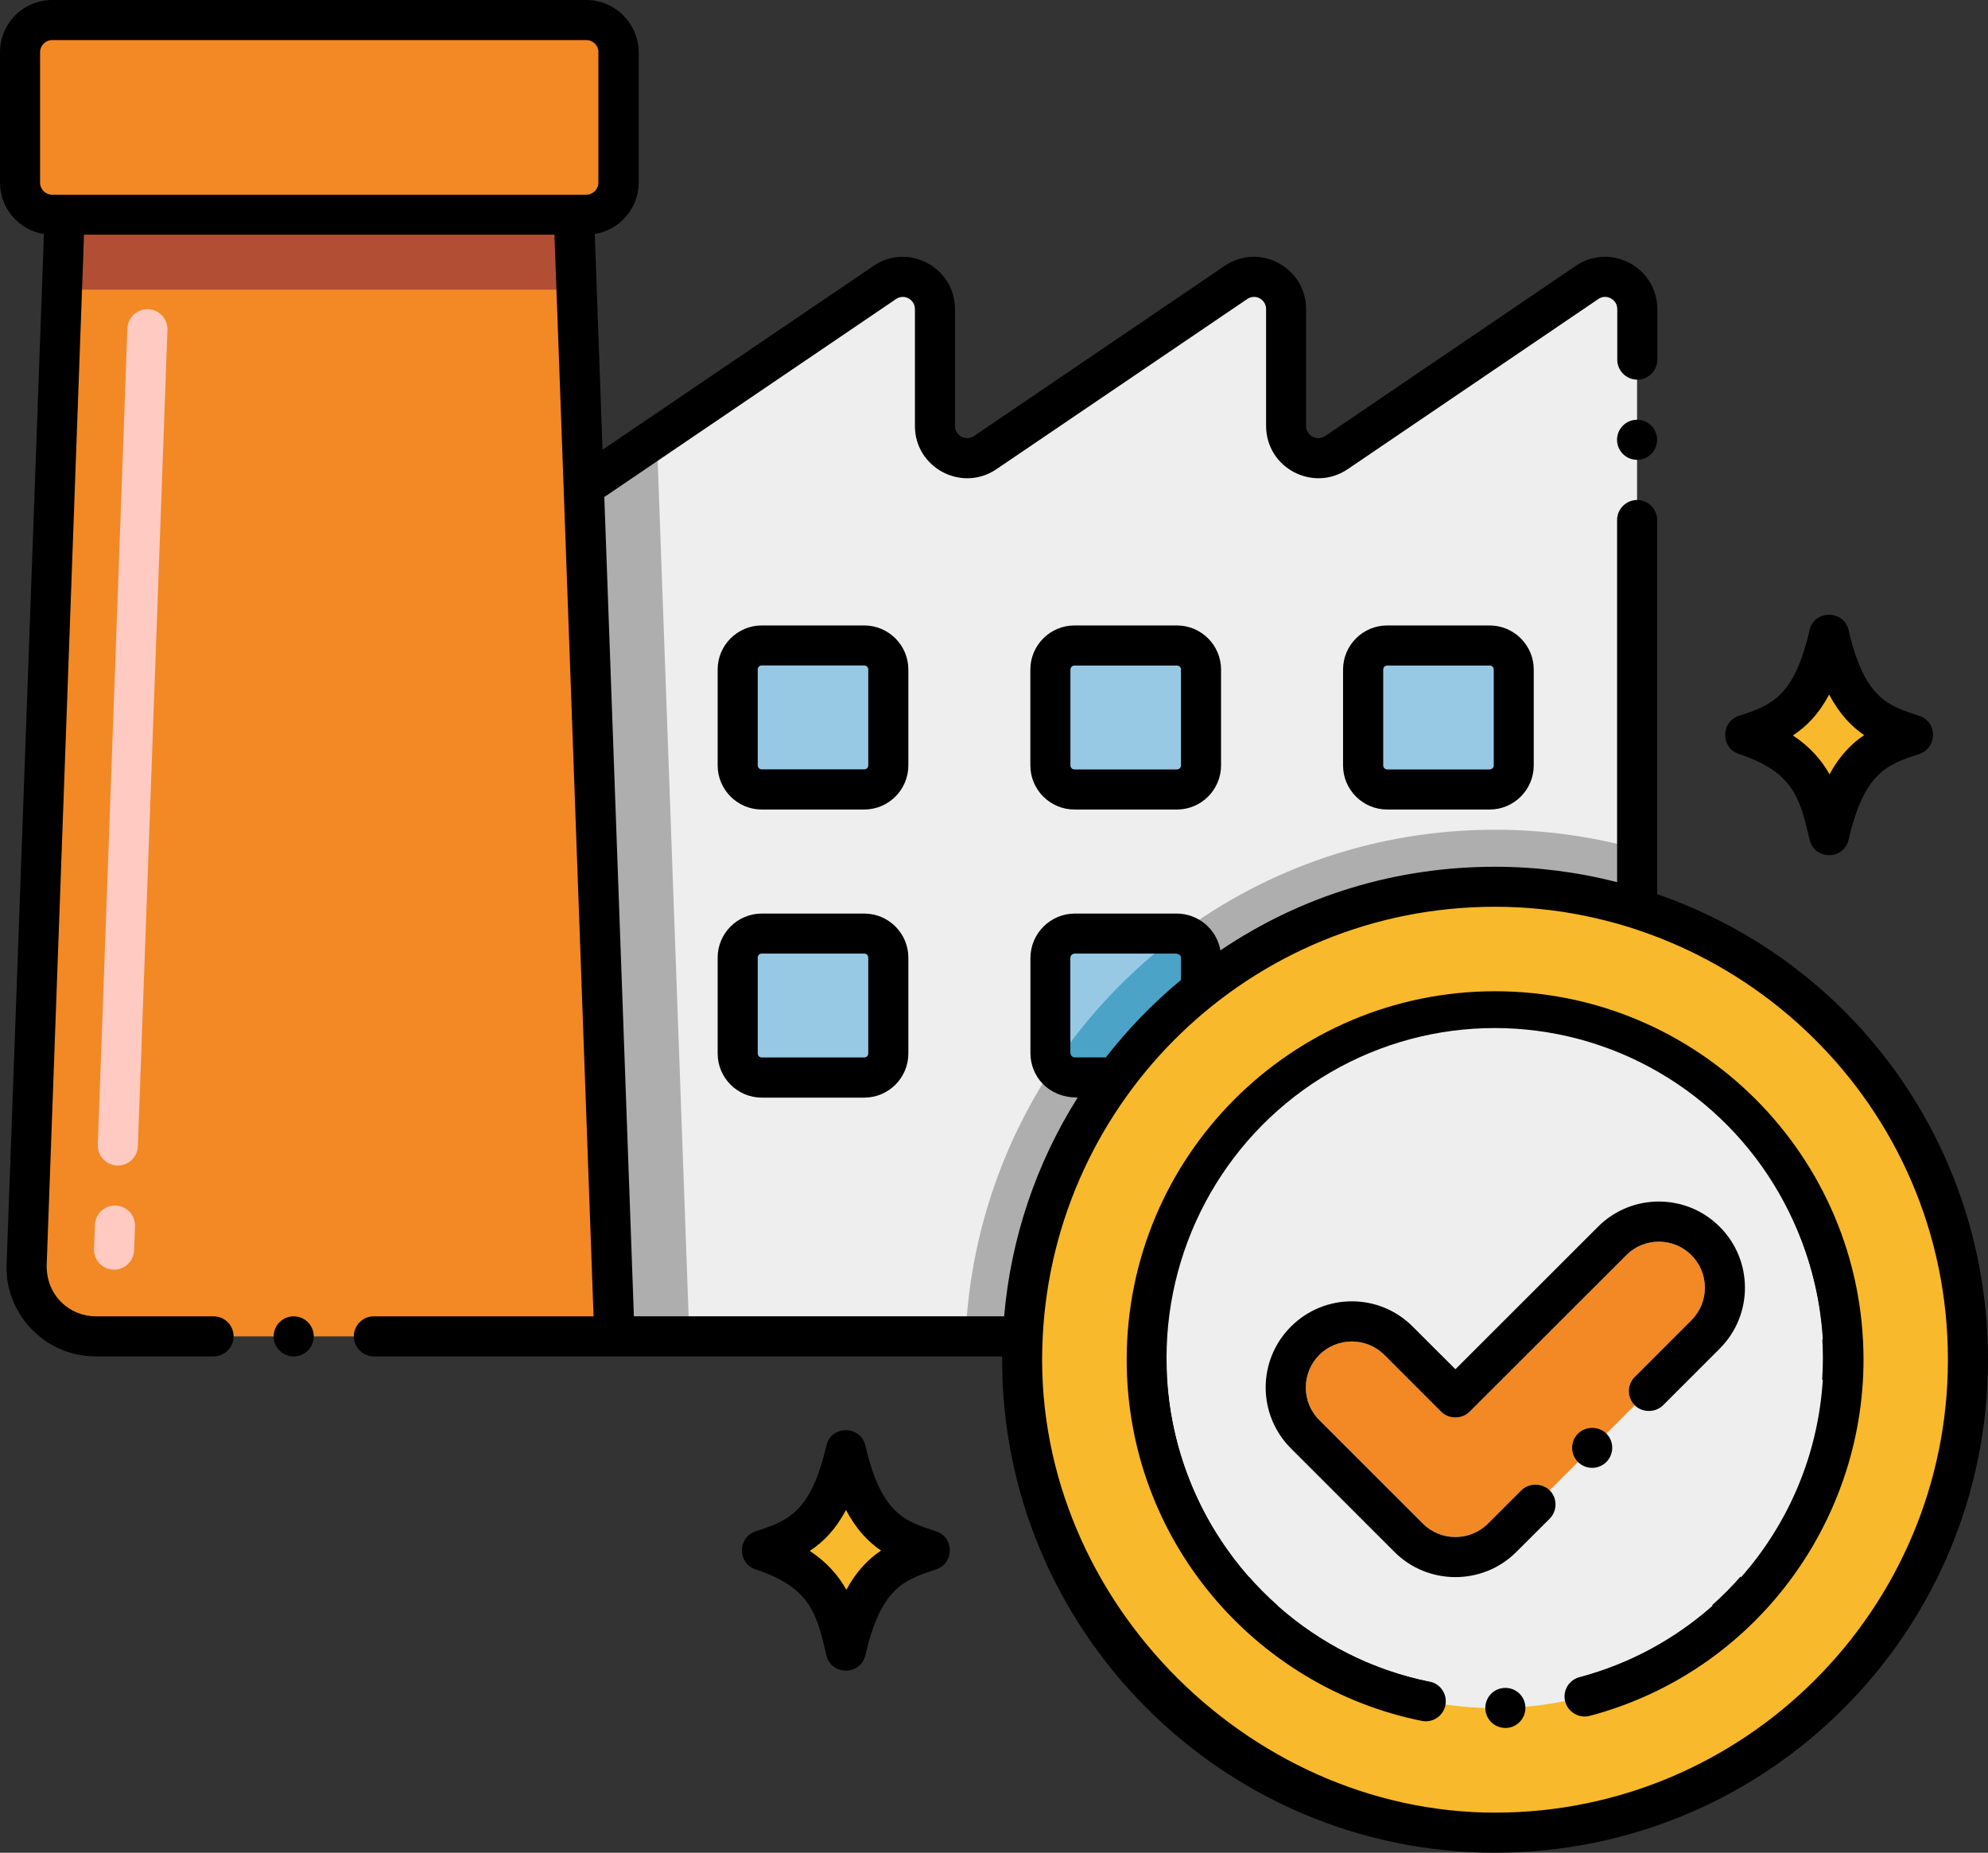 <?xml version="1.0" encoding="UTF-8"?>
<svg xmlns="http://www.w3.org/2000/svg" id="Layer_2" data-name="Layer 2" viewBox="0 0 248.01 231.11">
  <rect x="0" y="0" width="248.01" height="231.11" fill="#333333" stroke="none"/>
  <defs>
    <style>
      .cls-1 {
        fill: #4ba4c7;
      }

      .cls-2 {
        fill: #fff;
      }

      .cls-3 {
        fill: #b14e34;
      }

      .cls-4 {
        fill: #f28925;
      }

      .cls-5 {
        fill: #f8b92c;
      }

      .cls-6 {
        fill: #eee;
      }

      .cls-7 {
        fill: #ffcac2;
      }

      .cls-8 {
        fill: #97c9e5;
      }

      .cls-9 {
        fill: #aeaeae;
      }
    </style>
  </defs>
  <g id="Layer_1-2" data-name="Layer 1">
    <g>
      <path class="cls-4" d="M76.65,166.7H11.94c-4.89,0-8.8-4.05-8.61-8.93L7.74,36.12l.33-9.35h63.51l.33,9.35.89,24.58,3.83,105.99Z"></path>
      <path class="cls-7" d="M14.14,158.38c-1.38-.05-2.46-1.21-2.41-2.59l.11-3c.05-1.38,1.21-2.45,2.59-2.41,1.38.05,2.46,1.21,2.41,2.59l-.11,3c-.05,1.36-1.19,2.45-2.59,2.41ZM14.7,145.39s-.06,0-.09,0c-1.38-.05-2.46-1.21-2.41-2.59l3.69-101.82c.05-1.38,1.23-2.45,2.59-2.41,1.38.05,2.46,1.21,2.41,2.59l-3.69,101.82c-.05,1.35-1.16,2.41-2.5,2.41Z"></path>
      <polygon class="cls-3" points="71.91 36.13 7.73 36.13 8.07 26.78 71.58 26.78 71.91 36.13"></polygon>
      <path class="cls-6" d="M204.23,38.55v74.78c-5.6-1.77-11.54-2.72-17.72-2.72-13.86,0-26.61,4.78-36.68,12.79-4.01,3.18-7.6,6.89-10.67,11.01-6.77,9.09-11,20.22-11.57,32.3h-50.94l-3.83-105.99,9.13-6.19,28.42-19.29c2.65-1.8,6.25.1,6.25,3.32v14.61c0,3.2,3.59,5.12,6.27,3.32l31.3-21.24c2.65-1.81,6.25.1,6.25,3.32v14.61c0,3.2,3.6,5.12,6.27,3.32l31.29-21.24c2.65-1.8,6.25.1,6.25,3.32Z"></path>
      <path class="cls-9" d="M134.08,134.41h5.08c-6.77,9.09-11,20.22-11.57,32.3h-7.13c.54-12.44,4.53-24.01,11.03-33.76.54.88,1.5,1.46,2.6,1.46Z"></path>
      <path class="cls-9" d="M204.23,105.9v7.44c-5.6-1.77-11.54-2.72-17.72-2.72-13.86,0-26.61,4.78-36.68,12.79v-3.9c0-1.56-1.18-2.86-2.7-3.02,10.98-8.16,24.58-12.99,39.38-12.99,6.12,0,12.06.83,17.72,2.4Z"></path>
      <polygon class="cls-9" points="86 166.71 76.64 166.71 72.81 60.71 81.94 54.52 86 166.71"></polygon>
      <path class="cls-4" d="M77.15,6.51v16.27c0,2.22-1.79,4.01-4.01,4.01H6.51c-2.22,0-4.01-1.79-4.01-4.01V6.51c0-2.22,1.79-4.01,4.01-4.01h66.64c2.22,0,4.01,1.79,4.01,4.01Z"></path>
      <path class="cls-8" d="M107.82,98.47h-12.79c-1.66,0-3-1.34-3-3v-11.96c0-1.66,1.34-3,3-3h12.79c1.66,0,3,1.34,3,3v11.96c0,1.66-1.34,3-3,3Z"></path>
      <path class="cls-8" d="M146.83,98.47h-12.79c-1.66,0-3-1.34-3-3v-11.96c0-1.66,1.34-3,3-3h12.79c1.66,0,3,1.34,3,3v11.96c0,1.66-1.34,3-3,3Z"></path>
      <path class="cls-8" d="M185.85,98.47h-12.79c-1.66,0-3-1.34-3-3v-11.96c0-1.66,1.34-3,3-3h12.79c1.66,0,3,1.34,3,3v11.96c0,1.66-1.34,3-3,3Z"></path>
      <path class="cls-8" d="M107.82,134.41h-12.79c-1.66,0-3-1.34-3-3v-11.96c0-1.66,1.34-3,3-3h12.79c1.66,0,3,1.34,3,3v11.96c0,1.66-1.34,3-3,3Z"></path>
      <path class="cls-8" d="M149.83,119.51v3.9c-4.01,3.18-7.6,6.89-10.67,11.01h-5.08c-1.1,0-2.07-.58-2.6-1.46-.29-.46-.45-1.01-.45-1.59v-11.85c0-1.68,1.37-3.05,3.05-3.05h12.69c.12,0,.23,0,.36.03,1.52.16,2.7,1.47,2.7,3.02Z"></path>
      <path class="cls-1" d="M149.83,119.51v3.9c-4.01,3.18-7.6,6.89-10.67,11.01h-5.08c-1.1,0-2.07-.58-2.6-1.46,4.23-6.35,9.54-11.92,15.65-16.46,1.52.16,2.7,1.47,2.7,3.02Z"></path>
      <path class="cls-5" d="M245.51,169.61c0,32.58-26.42,59-59,59s-60.68-28.58-58.93-61.91c.58-12.07,4.8-23.2,11.57-32.3,3.07-4.12,6.66-7.82,10.67-11.01,10.07-8,22.82-12.79,36.68-12.79,6.17,0,12.12.95,17.72,2.72,23.93,7.52,41.28,29.86,41.28,56.28Z"></path>
      <circle class="cls-6" cx="186.51" cy="169.61" r="43.46"></circle>
      <g>
        <path d="M225.75,104.74c-1.18-5.07-1.95-8.42-8.82-10.69-2.28-.75-2.28-4,0-4.75,3.99-1.32,6.87-2.27,8.82-10.69.6-2.57,4.27-2.57,4.87,0,2,8.62,5,9.43,8.82,10.69,2.28.75,2.28,3.99,0,4.75-3.99,1.32-6.87,2.27-8.82,10.69-.6,2.58-4.27,2.58-4.87,0Z"></path>
        <path class="cls-5" d="M232.56,91.7c-1.63,1.1-3.09,2.61-4.32,4.89-.99-1.76-2.41-3.42-4.57-4.85,1.72-1.13,3.24-2.69,4.52-5.1,1.3,2.45,2.81,4,4.37,5.06Z"></path>
      </g>
      <g>
        <path d="M103.09,206.46c-1.18-5.07-1.95-8.42-8.82-10.69-2.28-.75-2.28-3.99,0-4.75,3.99-1.32,6.87-2.27,8.82-10.69.6-2.57,4.27-2.57,4.87,0,2,8.62,5,9.43,8.82,10.69,2.28.75,2.28,3.99,0,4.75-3.99,1.32-6.87,2.27-8.82,10.69-.6,2.58-4.27,2.58-4.87,0Z"></path>
        <path class="cls-5" d="M109.91,193.42c-1.63,1.1-3.09,2.61-4.32,4.89-.99-1.76-2.41-3.42-4.57-4.85,1.72-1.13,3.24-2.69,4.52-5.1,1.3,2.45,2.81,4,4.37,5.06Z"></path>
      </g>
      <circle cx="204.23" cy="54.86" r="2.5"></circle>
      <path d="M0,6.51v16.27c0,3.24,2.38,5.92,5.48,6.42L.83,157.61c-.33,6.07,4.62,11.59,11.11,11.59h14.7c1.38,0,2.5-1.12,2.5-2.5s-1.12-2.5-2.5-2.5h-14.7c-3.2,0-6.12-2.52-6.12-6.28l4.41-121.71.25-6.94h58.69l1.14,31.43s3.74,103.35,3.74,103.5h-27.41c-1.38,0-2.5,1.12-2.5,2.5s1.12,2.5,2.5,2.5c6.76,0,70.11,0,78.38,0-.24,34.04,27.41,61.91,61.49,61.91s61.5-27.59,61.5-61.5c0-26.38-16.51-49.49-41.27-58.07v-46.67c0-1.38-1.13-2.5-2.5-2.5s-2.5,1.12-2.5,2.5v45.17c-4.94-1.26-10.05-1.92-15.22-1.92-12.39,0-24.14,3.59-34.27,10.43-.47-2.67-2.78-4.59-5.46-4.59h-12.69c-3.06,0-5.55,2.49-5.55,5.55v11.85c0,2.86,2.16,5.55,5.89,5.55-5.19,8.24-8.33,17.56-9.17,27.29h-46.19l-3.69-102.2,36.4-24.7c1.05-.7,2.34.1,2.35,1.24v14.61c0,5.18,5.82,8.31,10.15,5.39l31.31-21.24c1.03-.69,2.34.06,2.35,1.24v14.61c.03,5.26,5.88,8.27,10.16,5.39l31.29-21.24c1.02-.7,2.36.08,2.36,1.24v6.32c0,1.38,1.12,2.5,2.5,2.5s2.5-1.12,2.5-2.5v-6.32c-.03-5.22-5.84-8.3-10.17-5.38l-31.28,21.24c-1.07.68-2.36-.11-2.37-1.25v-14.61c-.02-5.22-5.87-8.3-10.15-5.38l-31.29,21.24c-1.06.68-2.36-.1-2.36-1.25v-14.61c-.03-5.27-5.93-8.28-10.15-5.38l-33.82,22.94-.97-26.91c3.1-.5,5.48-3.18,5.48-6.42V6.51C79.65,2.92,76.73,0,73.14,0H6.51C2.92,0,0,2.92,0,6.51ZM243.01,169.61c0,31.15-25.35,56.5-56.5,56.5s-58.09-27.41-56.43-59.29c1.43-29.67,25.92-53.71,56.43-53.71s56.5,24.74,56.5,56.5ZM133.53,131.35v-11.85c0-.3.25-.55.55-.55h12.64c.36.06.61.18.61.55v2.74c-3.46,2.87-6.6,6.1-9.37,9.66h-3.87c-.31,0-.55-.26-.55-.55ZM74.65,6.51v16.27c0,.83-.68,1.51-1.51,1.51H6.51c-.83,0-1.51-.67-1.51-1.51V6.51c0-.83.68-1.51,1.51-1.51h66.64c.83,0,1.51.68,1.51,1.51Z"></path>
      <path d="M113.32,83.52c0-3.03-2.47-5.5-5.5-5.5h-12.79c-3.03,0-5.5,2.47-5.5,5.5v11.96c0,3.03,2.47,5.5,5.5,5.5h12.79c3.03,0,5.5-2.47,5.5-5.5v-11.96ZM108.32,95.47c0,.28-.22.5-.5.5h-12.79c-.28,0-.5-.22-.5-.5v-11.96c0-.28.22-.5.5-.5h12.79c.28,0,.5.22.5.5v11.96Z"></path>
      <path d="M134.04,78.02c-3.03,0-5.5,2.47-5.5,5.5v11.96c0,3.03,2.47,5.5,5.5,5.5h12.79c3.03,0,5.5-2.47,5.5-5.5v-11.96c0-3.03-2.47-5.5-5.5-5.5h-12.79ZM147.33,83.52v11.96c0,.28-.23.5-.5.5h-12.79c-.27,0-.5-.22-.5-.5v-11.96c0-.28.23-.5.5-.5h12.79c.28,0,.5.22.5.5Z"></path>
      <path d="M173.05,78.02c-3.03,0-5.5,2.47-5.5,5.5v11.96c0,3.03,2.47,5.5,5.5,5.5h12.79c3.03,0,5.5-2.47,5.5-5.5v-11.96c0-3.03-2.47-5.5-5.5-5.5h-12.79ZM186.35,83.52v11.96c0,.28-.23.5-.5.5h-12.79c-.27,0-.5-.22-.5-.5v-11.96c0-.28.23-.5.5-.5h12.79c.28,0,.5.22.5.5Z"></path>
      <path d="M107.82,113.96h-12.79c-3.03,0-5.5,2.47-5.5,5.5v11.96c0,3.03,2.47,5.5,5.5,5.5h12.79c3.03,0,5.5-2.47,5.5-5.5v-11.96c0-3.03-2.47-5.5-5.5-5.5ZM108.32,131.41c0,.28-.22.5-.5.5h-12.79c-.28,0-.5-.22-.5-.5v-11.96c0-.28.22-.5.5-.5h12.79c.28,0,.5.22.5.5v11.96Z"></path>
      <circle cx="36.64" cy="166.7" r="2.5"></circle>
      <path d="M159.37,138.93c6.88-6.1,15.47-9.66,24.64-10.21v5.34c0,1.38,1.12,2.5,2.5,2.5s2.5-1.12,2.5-2.5v-5.34c9.16.55,17.76,4.11,24.64,10.21l-3.77,3.77c-.98.98-.98,2.56,0,3.54.98.98,2.56.98,3.54,0l3.77-3.77c6.1,6.87,9.66,15.47,10.21,24.64h-5.34c-1.38,0-2.5,1.12-2.5,2.5s1.12,2.5,2.5,2.5h5.34c-.57,9.32-4.27,17.93-10.2,24.64l-3.78-3.78c-.98-.98-2.56-.98-3.54,0-.98.98-.98,2.56,0,3.54l3.78,3.78c-4.66,4.13-10.3,7.24-16.62,8.92-1.35.36-2.13,1.75-1.77,3.06.34,1.3,1.74,2.12,3.05,1.77,20.44-5.41,34.15-23.98,34.16-44.42,0-25.37-20.57-45.97-45.96-45.97-25.36,0-45.96,20.57-45.96,45.97,0,22.34,15.92,40.83,36.82,45.05,1.45.27,2.69-.69,2.94-1.96.27-1.35-.6-2.66-1.94-2.94h-.01c-7.24-1.46-13.73-4.82-18.98-9.49l3.77-3.77c.98-.98.98-2.56,0-3.54-.98-.98-2.56-.98-3.54,0l-3.76,3.76c-5.92-6.7-9.65-15.31-10.21-24.63h5.33c1.38,0,2.5-1.12,2.5-2.5s-1.12-2.5-2.5-2.5h-5.33c.55-9.17,4.11-17.76,10.2-24.64"></path>
      <ellipse class="cls-6" cx="186.47" cy="169.4" rx="40.94" ry="41.16"></ellipse>
      <path d="M187.8,210.55c-1.45,0-2.54,1.19-2.5,2.57.04,1.27,1.03,2.43,2.58,2.43,1.37-.04,2.46-1.2,2.42-2.58-.04-1.36-1.14-2.42-2.5-2.42Z"></path>
    </g>
    <path class="cls-4" d="M212.78,166.46l-25.38,25.37c-3.24,3.24-8.49,3.17-11.66,0,0,0-12.92-12.92-12.92-12.92-3.19-3.19-3.24-8.42,0-11.66,3.22-3.22,8.44-3.22,11.66,0l7.09,7.09,19.55-19.54c3.22-3.22,8.44-3.22,11.66,0,3.22,3.22,3.22,8.44,0,11.66Z"></path>
    <path d="M196.86,178.83c-.94.94-1,2.51,0,3.54.98.98,2.57.97,3.54,0,1-1.02.95-2.6,0-3.54-.95-.95-2.59-.94-3.54,0Z"></path>
    <g>
      <path class="cls-2" d="M173.97,193.6c4.14,4.14,10.98,4.21,15.19,0l4.17-4.16c.97-.98.97-2.56,0-3.54-.95-.94-2.59-.94-3.54,0l-4.16,4.16c-2.29,2.27-5.95,2.19-8.12,0l-12.93-12.92c-1.08-1.08-1.68-2.53-1.68-4.07.01-1.53.6-2.97,1.68-4.05,2.24-2.24,5.88-2.25,8.13,0l7.09,7.09c.94.94,2.59.94,3.53,0l19.56-19.54c2.22-2.24,5.87-2.25,8.12,0s2.24,5.88,0,8.12l-7.07,7.07c-.96.94-1.01,2.53,0,3.54.94.94,2.59.94,3.53,0l7.07-7.07c4.22-4.22,4.18-11.03,0-15.2-4.19-4.21-11.02-4.19-15.19,0l-17.78,17.77-5.33-5.32c-4.16-4.18-10.96-4.23-15.19,0-4.2,4.18-4.21,10.99,0,15.2l12.92,12.92Z"></path>
      <path d="M173.97,193.6c4.14,4.14,10.98,4.21,15.19,0l4.17-4.16c.97-.98.97-2.56,0-3.54-.95-.94-2.59-.94-3.54,0l-4.16,4.16c-2.29,2.27-5.95,2.19-8.12,0l-12.93-12.92c-1.08-1.08-1.68-2.53-1.68-4.07.01-1.53.6-2.97,1.68-4.05,2.24-2.24,5.88-2.25,8.13,0l7.09,7.09c.94.94,2.59.94,3.53,0l19.56-19.54c2.22-2.24,5.87-2.25,8.12,0s2.24,5.88,0,8.12l-7.07,7.07c-.96.94-1.01,2.53,0,3.54.94.94,2.59.94,3.53,0l7.07-7.07c4.22-4.22,4.18-11.03,0-15.2-4.19-4.21-11.02-4.19-15.19,0l-17.78,17.77-5.33-5.32c-4.16-4.18-10.96-4.23-15.19,0-4.2,4.18-4.21,10.99,0,15.2l12.92,12.92Z"></path>
    </g>
  </g>
</svg>
